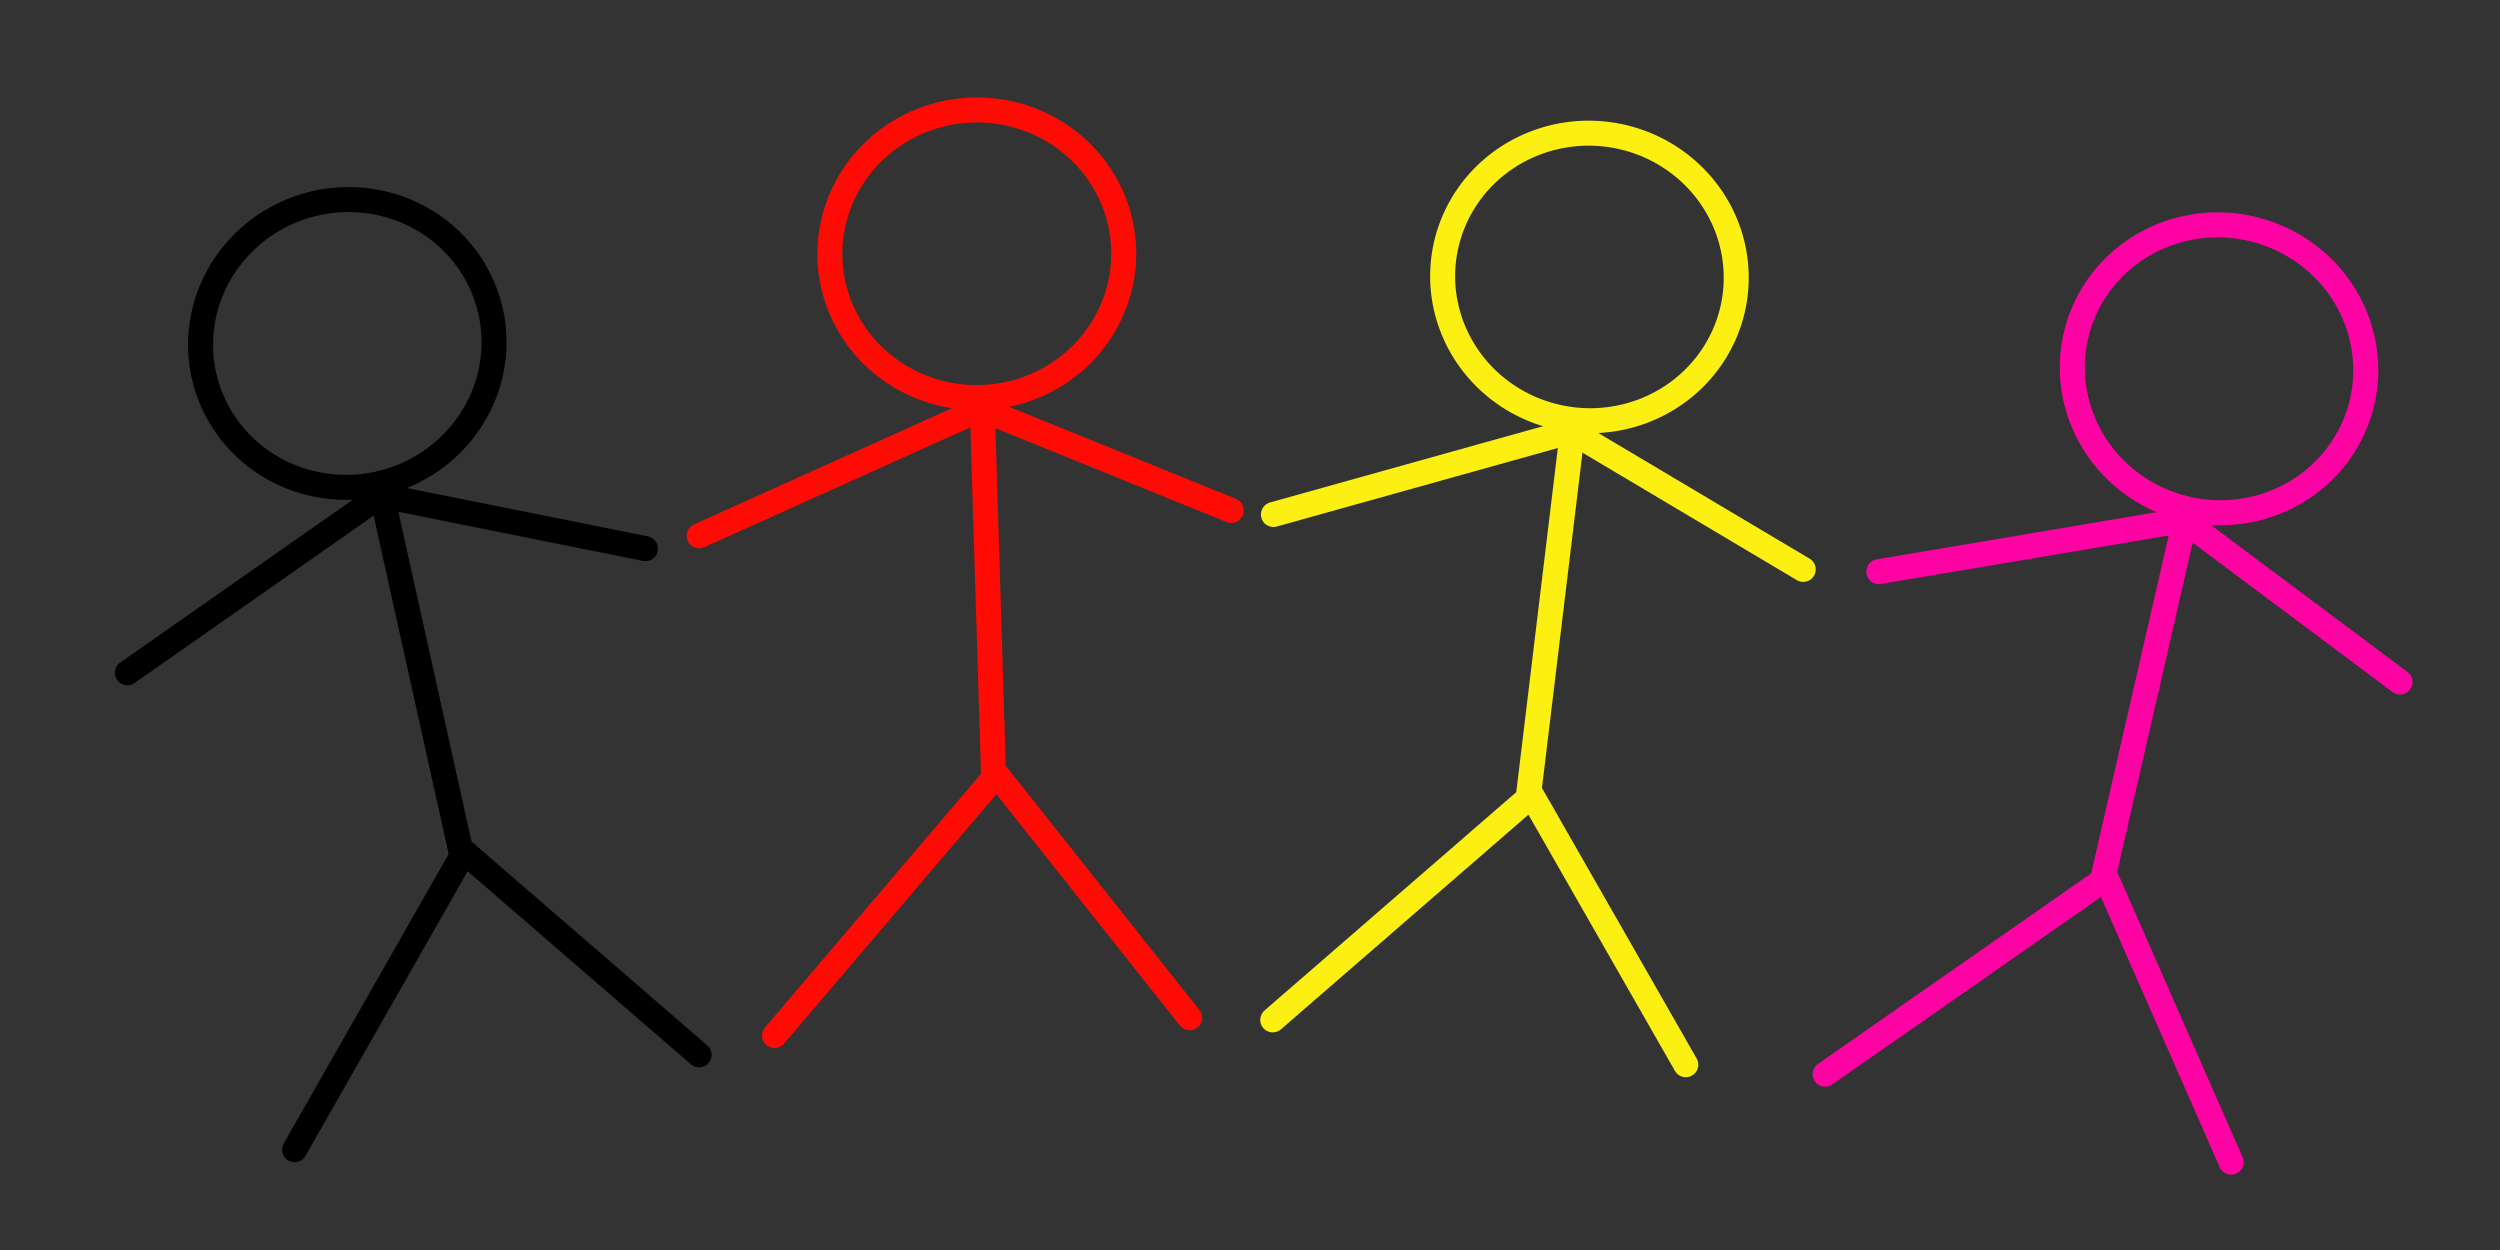 <?xml version="1.0" encoding="UTF-8" standalone="no"?>
<!-- Created with Inkscape (http://www.inkscape.org/) -->
<svg xmlns:dc="http://purl.org/dc/elements/1.1/" xmlns:cc="http://web.resource.org/cc/" xmlns:rdf="http://www.w3.org/1999/02/22-rdf-syntax-ns#" xmlns:svg="http://www.w3.org/2000/svg" xmlns="http://www.w3.org/2000/svg" xmlns:sodipodi="http://sodipodi.sourceforge.net/DTD/sodipodi-0.dtd" xmlns:inkscape="http://www.inkscape.org/namespaces/inkscape" width="400" height="200" id="svg2" sodipodi:version="0.32" inkscape:version="0.45.1" version="1.0" sodipodi:docbase="F:\DERECKSON" sodipodi:docname="friendly stickman.svg" inkscape:output_extension="org.inkscape.output.svg.inkscape">
  <rect width="100%" height="100%" fill="#333333" stroke="none"/>
  <defs id="defs4"/>
  <sodipodi:namedview id="base" pagecolor="#ffffff" bordercolor="#666666" borderopacity="1.0" inkscape:pageopacity="0.0" inkscape:pageshadow="2" inkscape:zoom="0.70710678" inkscape:cx="101.48661" inkscape:cy="201.77156" inkscape:document-units="px" inkscape:current-layer="layer1" width="400px" height="200px" showborder="true" borderlayer="true" inkscape:window-width="748" inkscape:window-height="573" inkscape:window-x="87" inkscape:window-y="87"/>
  <g inkscape:label="Calque 1" inkscape:groupmode="layer" id="layer1" transform="translate(-18.443, -9.101)">
    <path sodipodi:type="arc" style="opacity: 1; fill: none; fill-opacity: 1; stroke: rgb(254, 11, 5); stroke-width: 4; stroke-linecap: round; stroke-linejoin: round; stroke-miterlimit: 4; stroke-dasharray: none; stroke-opacity: 1;" id="path2160" sodipodi:cx="114.5" sodipodi:cy="163" sodipodi:rx="23.5" sodipodi:ry="23" d="M 138 163 A 23.5 23 0 1 1  91,163 A 23.5 23 0 1 1  138 163 z" transform="matrix(1, -0.027, 0.027, 1, 55.83, -110.206)"/>
    <path style="fill: none; fill-rule: evenodd; stroke: rgb(254, 11, 5); stroke-width: 4; stroke-linecap: round; stroke-linejoin: round; stroke-miterlimit: 4; stroke-dasharray: none; stroke-opacity: 1;" d="M 175.565,72.996 L 177.427,133.614 L 142.363,174.788" id="path2162" sodipodi:nodetypes="cc"/>
    <path style="fill: none; fill-rule: evenodd; stroke: rgb(254, 11, 5); stroke-width: 4; stroke-linecap: round; stroke-linejoin: round; stroke-miterlimit: 4; stroke-dasharray: none; stroke-opacity: 1;" d="M 178.027,133.155 L 208.779,171.941" id="path2168"/>
    <path style="fill: none; fill-rule: evenodd; stroke: rgb(254, 11, 5); stroke-width: 4; stroke-linecap: round; stroke-linejoin: round; stroke-miterlimit: 4; stroke-dasharray: none; stroke-opacity: 1;" d="M 130.31,94.826 L 175.389,74.515 L 215.438,90.769" id="path2170"/>
    <path sodipodi:type="arc" style="opacity: 1; fill: none; fill-opacity: 1; stroke: rgb(0, 0, 0); stroke-width: 4; stroke-linecap: round; stroke-linejoin: round; stroke-miterlimit: 4; stroke-dasharray: none; stroke-opacity: 1;" id="path3143" sodipodi:cx="114.5" sodipodi:cy="163" sodipodi:rx="23.5" sodipodi:ry="23" d="M 138 163 A 23.5 23 0 1 1  91,163 A 23.5 23 0 1 1  138 163 z" transform="matrix(0.977, -0.213, 0.213, 0.977, -72.574, -70.806)"/>
    <path style="fill: none; fill-rule: evenodd; stroke: rgb(0, 0, 0); stroke-width: 4; stroke-linecap: round; stroke-linejoin: round; stroke-miterlimit: 4; stroke-dasharray: none; stroke-opacity: 1;" d="M 79.219,86.859 L 92.35,146.067 L 65.578,193.057" id="path3145" sodipodi:nodetypes="cc"/>
    <path style="fill: none; fill-rule: evenodd; stroke: rgb(0, 0, 0); stroke-width: 4; stroke-linecap: round; stroke-linejoin: round; stroke-miterlimit: 4; stroke-dasharray: none; stroke-opacity: 1;" d="M 92.854,145.505 L 130.298,177.877" id="path3147"/>
    <path style="fill: none; fill-rule: evenodd; stroke: rgb(0, 0, 0); stroke-width: 4; stroke-linecap: round; stroke-linejoin: round; stroke-miterlimit: 4; stroke-dasharray: none; stroke-opacity: 1;" d="M 38.828,116.744 L 79.329,88.385 L 121.707,96.887" id="path3149"/>
    <path sodipodi:type="arc" style="opacity: 1; fill: none; fill-opacity: 1; stroke: rgb(251, 240, 18); stroke-width: 4; stroke-linecap: round; stroke-linejoin: round; stroke-miterlimit: 4; stroke-dasharray: none; stroke-opacity: 1;" id="path3151" sodipodi:cx="114.5" sodipodi:cy="163" sodipodi:rx="23.5" sodipodi:ry="23" d="M 138 163 A 23.5 23 0 1 1  91,163 A 23.5 23 0 1 1  138 163 z" transform="matrix(0.992, 0.124, -0.124, 0.992, 179.381, -122.482)"/>
    <path style="fill: none; fill-rule: evenodd; stroke: rgb(251, 240, 18); stroke-width: 4; stroke-linecap: round; stroke-linejoin: round; stroke-miterlimit: 4; stroke-dasharray: none; stroke-opacity: 1;" d="M 270.212,76.639 L 262.939,136.848 L 222.084,172.282" id="path3153" sodipodi:nodetypes="cc"/>
    <path style="fill: none; fill-rule: evenodd; stroke: rgb(251, 240, 18); stroke-width: 4; stroke-linecap: round; stroke-linejoin: round; stroke-miterlimit: 4; stroke-dasharray: none; stroke-opacity: 1;" d="M 263.601,136.485 L 288.172,179.453" id="path3155"/>
    <path style="fill: none; fill-rule: evenodd; stroke: rgb(251, 240, 18); stroke-width: 4; stroke-linecap: round; stroke-linejoin: round; stroke-miterlimit: 4; stroke-dasharray: none; stroke-opacity: 1;" d="M 222.19,91.418 L 269.81,78.115 L 306.96,100.205" id="path3157"/>
    <path sodipodi:type="arc" style="opacity: 1; fill: none; fill-opacity: 1; stroke: rgb(255, 2, 163); stroke-width: 4; stroke-linecap: round; stroke-linejoin: round; stroke-miterlimit: 4; stroke-dasharray: none; stroke-opacity: 1;" id="path3159" sodipodi:cx="114.5" sodipodi:cy="163" sodipodi:rx="23.5" sodipodi:ry="23" d="M 138 163 A 23.5 23 0 1 1  91,163 A 23.5 23 0 1 1  138 163 z" transform="matrix(0.974, 0.227, -0.227, 0.974, 298.968, -116.645)"/>
    <path style="fill: none; fill-rule: evenodd; stroke: rgb(255, 2, 163); stroke-width: 4; stroke-linecap: round; stroke-linejoin: round; stroke-miterlimit: 4; stroke-dasharray: none; stroke-opacity: 1;" d="M 368.371,90.918 L 354.812,150.029 L 310.459,180.974" id="path3161" sodipodi:nodetypes="cc"/>
    <path style="fill: none; fill-rule: evenodd; stroke: rgb(255, 2, 163); stroke-width: 4; stroke-linecap: round; stroke-linejoin: round; stroke-miterlimit: 4; stroke-dasharray: none; stroke-opacity: 1;" d="M 355.508,149.738 L 375.428,195.05" id="path3163"/>
    <path style="fill: none; fill-rule: evenodd; stroke: rgb(255, 2, 163); stroke-width: 4; stroke-linecap: round; stroke-linejoin: round; stroke-miterlimit: 4; stroke-dasharray: none; stroke-opacity: 1;" d="M 319.062,100.568 L 367.816,92.343 L 402.44,118.215" id="path3165"/>
  </g>
</svg>